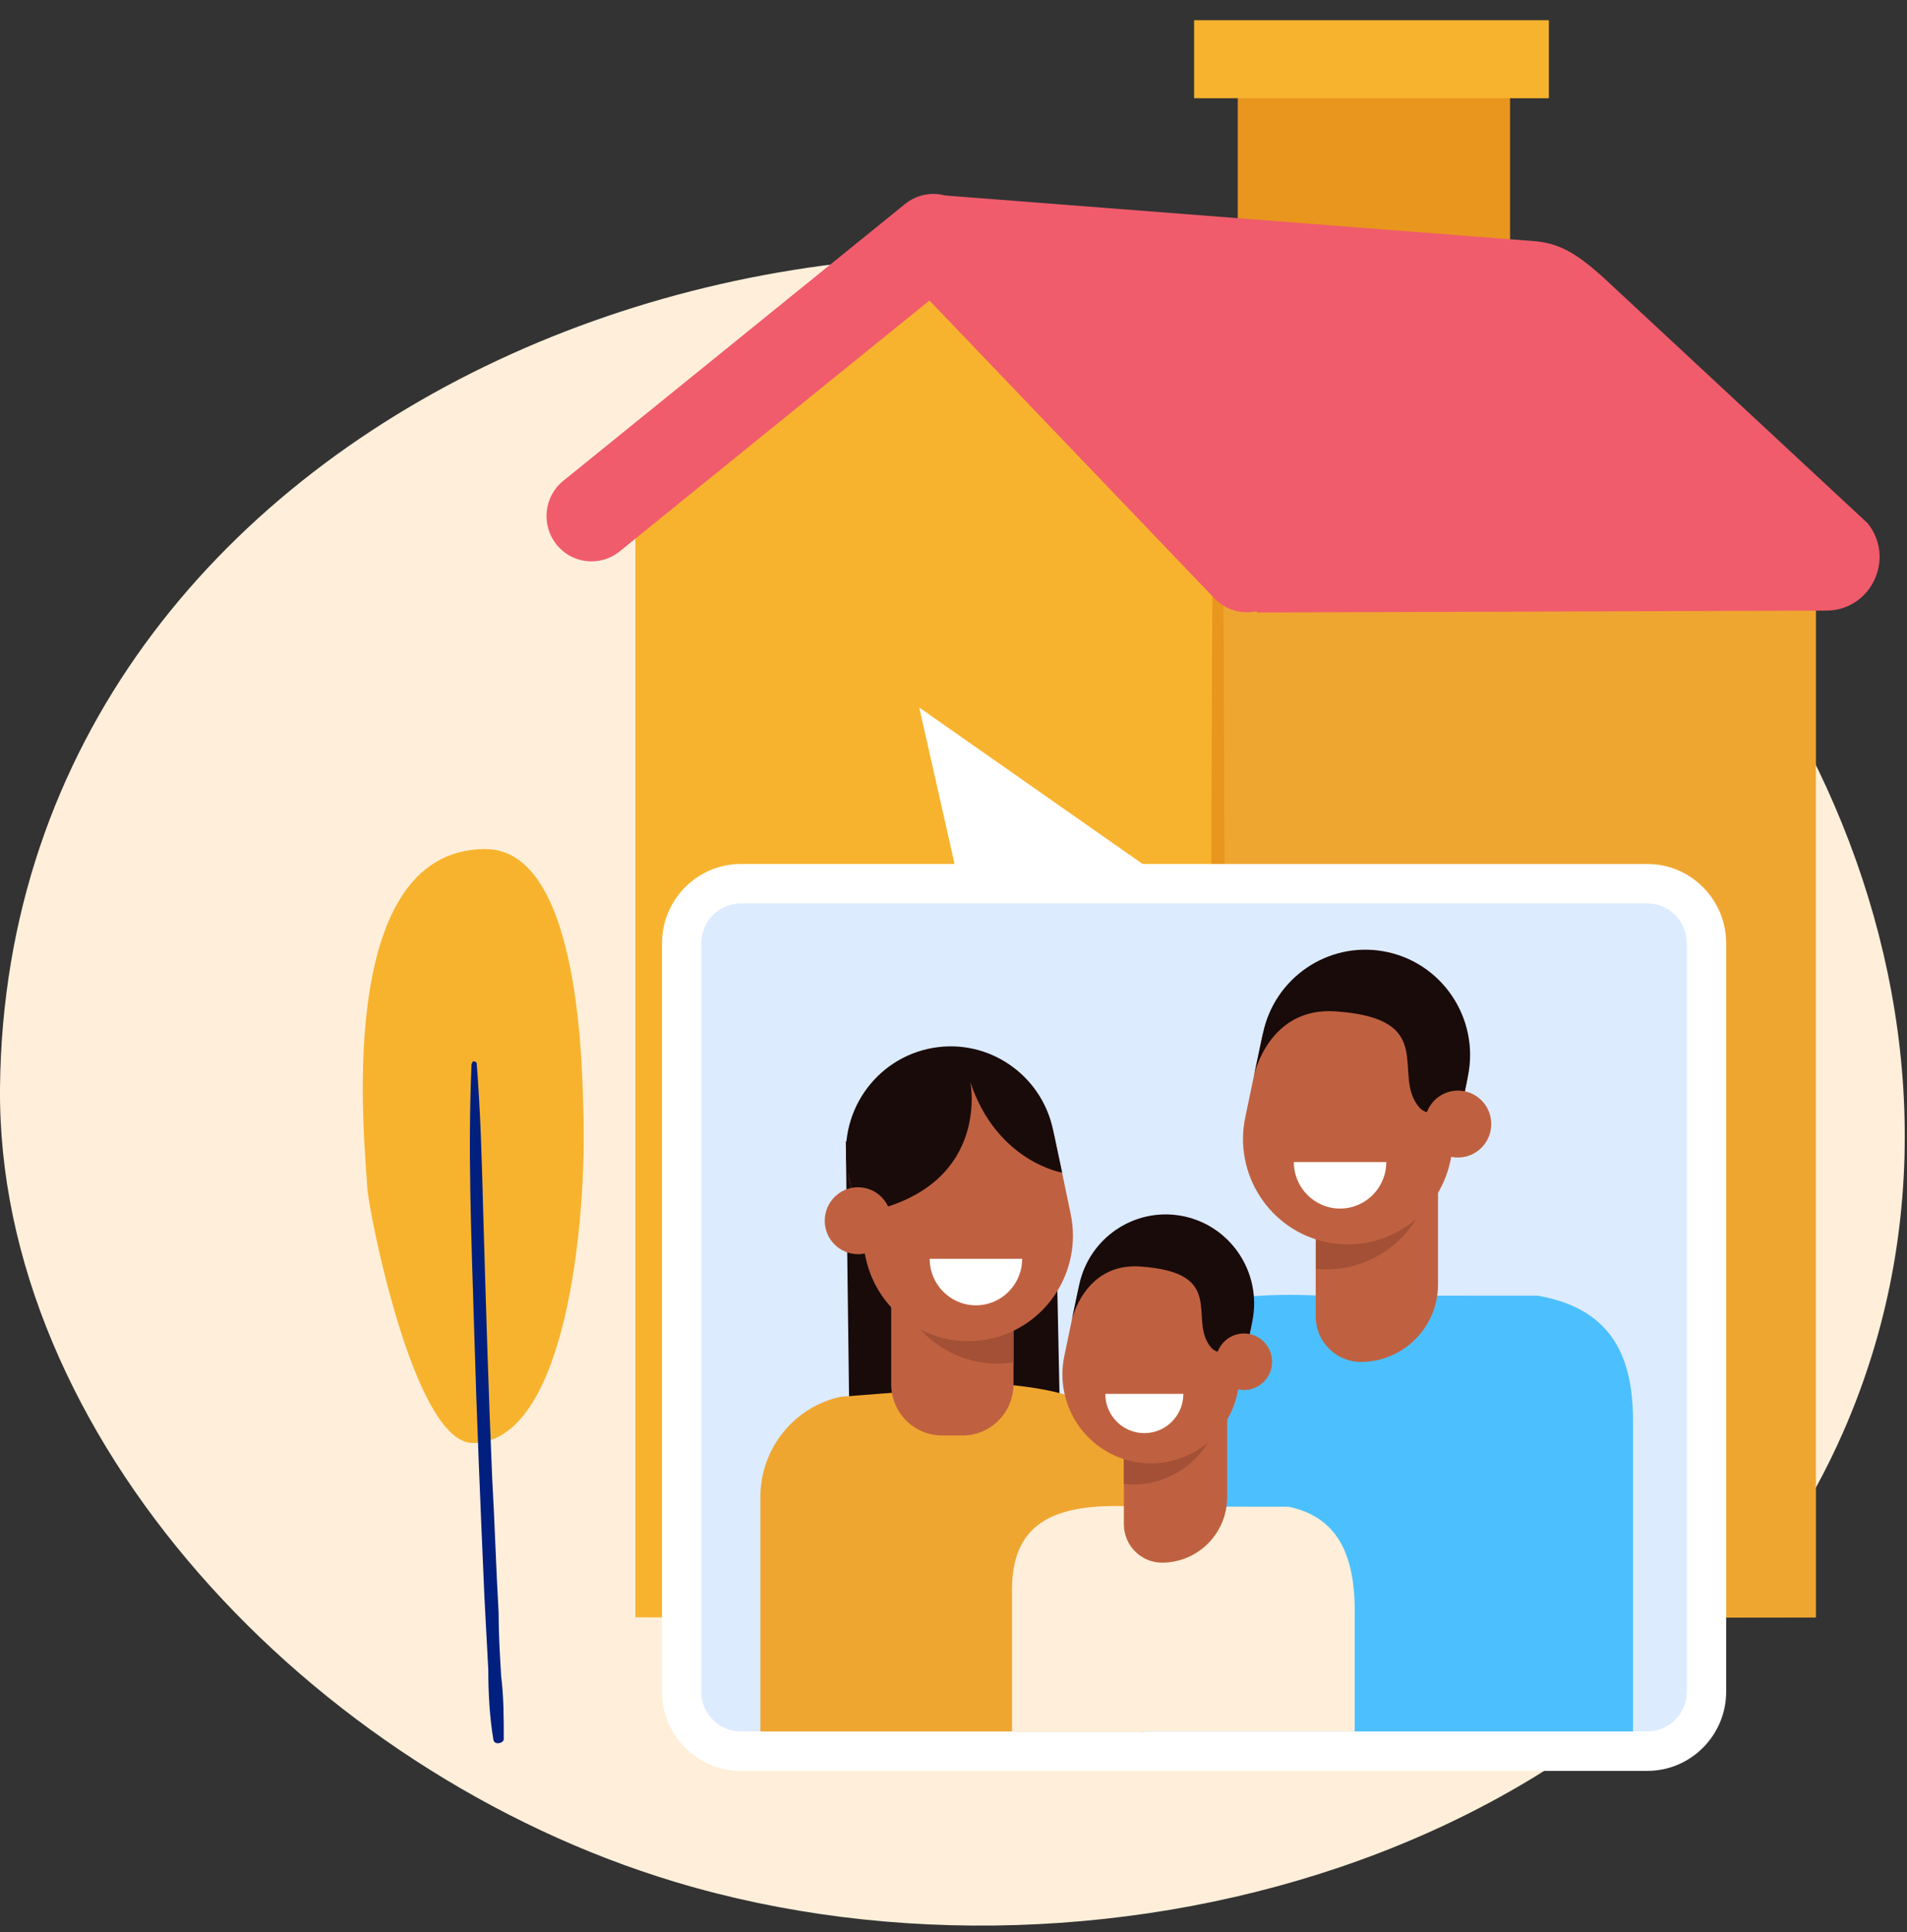 <svg width="77" height="78" viewBox="0 0 77 78" fill="none" xmlns="http://www.w3.org/2000/svg">
<rect x="0" y="0" width="77" height="78" fill="#333333" stroke="none"/>
<path d="M27.263 75.965C12.502 71.521 -0.149 57.924 0.001 43.873C0.3 16.17 34.328 3.221 57.032 14.235C71.33 21.171 81.366 39.997 74.912 56.623C67.852 74.801 44.628 81.194 27.263 75.965Z" fill="#FFEFDA"/>
<path d="M60.724 3.404H50.238V17.194H60.724V3.404Z" fill="#E9961E"/>
<path d="M60.972 17.45H49.977V3.145H60.972V17.45ZM50.486 16.937H60.46V3.657H50.486V16.934V16.937Z" fill="#E9961E"/>
<path d="M19.607 34.272C13.323 34.272 14.778 46.495 14.83 47.956C14.882 48.844 16.699 58.247 19.089 58.247C22.827 58.247 23.71 49.42 23.553 44.772C23.502 43.78 23.553 34.274 19.607 34.274V34.272Z" fill="#F8B32E"/>
<path d="M19.039 42.965C18.883 46.513 19.039 50.058 19.143 53.606C19.247 57.237 19.403 60.867 19.559 64.457C19.611 65.471 19.664 66.442 19.716 67.412C19.716 68.341 19.768 69.311 19.924 70.24C19.976 70.453 20.341 70.367 20.341 70.199C20.341 69.355 20.341 68.509 20.236 67.665C20.184 66.822 20.132 65.934 20.132 65.091C20.028 63.274 19.976 61.46 19.872 59.643C19.716 56.013 19.611 52.382 19.507 48.792C19.455 46.849 19.403 44.867 19.247 42.923C19.247 42.882 19.195 42.838 19.091 42.838C19.091 42.879 19.039 42.923 19.039 42.965Z" fill="#001F7F"/>
<path d="M73.317 24.312V65.284L49.1 65.341L25.656 65.284V20.974L37.962 11.229L73.317 24.312Z" fill="#F8B32E"/>
<path d="M73.314 22.276V65.284L49.098 65.342V17.752L73.314 22.276Z" fill="#EFA630"/>
<path d="M62.54 0.816H48.215V3.965H62.54V0.816Z" fill="#F8B32E"/>
<path d="M49.405 70.302C49.413 69.726 49.421 69.153 49.424 68.577C49.435 67.375 49.435 66.173 49.438 64.971C49.44 63.286 49.446 61.599 49.449 59.915V53.911C49.454 51.738 49.457 49.569 49.457 47.396C49.457 45.224 49.457 43.016 49.457 40.827C49.457 38.77 49.449 36.714 49.443 34.657C49.438 32.888 49.432 31.115 49.424 29.345C49.418 28.011 49.413 26.679 49.407 25.345C49.402 24.601 49.399 23.856 49.394 23.115C49.394 23.04 49.394 22.963 49.394 22.889C49.394 22.607 48.961 22.607 48.961 22.889C48.961 23.465 48.955 24.038 48.95 24.614C48.941 25.816 48.936 27.018 48.933 28.22C48.928 29.905 48.92 31.592 48.914 33.276C48.909 35.278 48.903 37.279 48.898 39.28C48.892 41.453 48.895 43.622 48.898 45.795C48.898 47.984 48.9 50.175 48.903 52.364C48.903 54.421 48.906 56.477 48.909 58.534C48.909 60.304 48.914 62.076 48.917 63.846C48.92 65.18 48.922 66.512 48.925 67.846C48.925 68.591 48.936 69.335 48.947 70.076V70.302C48.955 70.6 49.405 70.6 49.407 70.302H49.405Z" fill="#E9961E"/>
<path d="M50.349 24.715C49.872 24.715 49.395 24.527 49.038 24.155L37.528 12.13L25.022 22.256C24.241 22.89 23.095 22.766 22.468 21.977C21.84 21.189 21.961 20.039 22.745 19.408L36.547 8.232C37.281 7.639 38.342 7.705 38.997 8.389L51.661 21.619C52.358 22.347 52.336 23.504 51.612 24.205C51.258 24.547 50.806 24.715 50.351 24.715H50.349Z" fill="#F05C6C"/>
<path d="M50.769 24.724L73.739 24.647C75.55 24.647 76.55 22.533 75.408 21.119L64.771 11.23C63.809 10.367 63.11 9.854 62.041 9.741L37.523 7.842L50.772 24.724H50.769Z" fill="#F05C6C"/>
<path d="M29.913 35.672H66.518C67.836 35.672 68.907 36.75 68.907 38.076V68.282C68.907 69.608 67.836 70.686 66.518 70.686H29.913C28.595 70.686 27.523 69.608 27.523 68.282V38.076C27.523 36.75 28.595 35.672 29.913 35.672Z" fill="#DDEBFF"/>
<path d="M66.514 36.468C67.397 36.468 68.112 37.188 68.112 38.076V68.282C68.112 69.169 67.397 69.889 66.514 69.889H29.912C29.03 69.889 28.315 69.169 28.315 68.282V38.076C28.315 37.188 29.03 36.468 29.912 36.468H66.517M66.517 34.875H29.912C28.158 34.875 26.73 36.311 26.73 38.076V68.282C26.73 70.046 28.158 71.482 29.912 71.482H66.517C68.271 71.482 69.699 70.046 69.699 68.282V38.076C69.699 36.311 68.271 34.875 66.517 34.875Z" fill="white"/>
<path d="M38.797 35.994L37.117 28.559L47.734 35.994" fill="white"/>
<path d="M42.884 61.298H34.344L34.152 46.072H42.569L42.884 61.298Z" fill="#190B0A"/>
<path d="M65.938 57.371V69.889H46.016V56.257C46.016 52.875 48.792 52.1 53.251 52.296L62.092 52.301C65.181 52.839 65.938 54.893 65.938 57.374V57.371Z" fill="#4CC0FF"/>
<path d="M46.21 60.752V69.891H30.703V60.425C30.703 58.484 32.043 56.805 33.926 56.383L40.471 55.873C43.982 56.176 46.21 57.103 46.21 60.752Z" fill="#EFA630"/>
<path d="M40.923 52.004V55.872C40.923 57.019 39.999 57.945 38.862 57.945H38.045C36.905 57.945 35.984 57.016 35.984 55.872V52.004H40.926H40.923Z" fill="#BF6140"/>
<path d="M40.926 52.004V54.992C38.832 55.32 36.823 54.036 36.223 52.004H40.926Z" fill="#A35036"/>
<path d="M36.531 44.248L39.178 43.689C40.734 43.36 42.263 44.363 42.59 45.928L43.232 49.004C43.712 51.302 42.247 53.562 39.962 54.045C37.676 54.528 35.43 53.053 34.95 50.755L34.307 47.679C33.98 46.114 34.978 44.577 36.534 44.248L36.531 44.248Z" fill="#BF6140"/>
<path d="M39.182 43.687C39.182 43.687 40.067 48.103 34.586 49.005L34.246 47.356C33.758 44.996 35.315 42.703 37.677 42.297C39.911 41.914 42.048 43.375 42.52 45.605L42.887 47.334C42.887 47.334 40.251 46.896 39.182 43.684V43.687Z" fill="#190B0A"/>
<path d="M41.272 50.812C41.272 51.849 40.436 52.69 39.406 52.69C38.375 52.69 37.539 51.849 37.539 50.812" fill="white"/>
<path d="M34.644 50.626C35.385 50.626 35.987 50.021 35.987 49.275C35.987 48.529 35.385 47.924 34.644 47.924C33.902 47.924 33.301 48.529 33.301 49.275C33.301 50.021 33.902 50.626 34.644 50.626Z" fill="#BF6140"/>
<path d="M58.064 48.102V51.84C58.064 53.571 56.669 54.974 54.947 54.974C53.942 54.974 53.125 54.153 53.125 53.141V48.104H58.064V48.102Z" fill="#BF6140"/>
<path d="M57.649 48.102C57.104 50.12 55.18 51.432 53.133 51.214V48.102H57.649Z" fill="#A35036"/>
<path d="M53.551 50.139C51.266 49.656 49.8 47.397 50.281 45.099L50.923 42.023C51.25 40.458 52.779 39.455 54.335 39.784L56.982 40.343C58.538 40.672 59.535 42.21 59.208 43.775L58.566 46.85C58.085 49.149 55.839 50.623 53.554 50.14L53.551 50.139Z" fill="#BF6140"/>
<path d="M53.926 40.824C58.138 41.113 56.154 43.365 57.308 44.703C57.642 45.091 58.303 44.86 58.93 45.102L59.27 43.454C59.758 41.094 58.201 38.8 55.839 38.395C53.605 38.012 51.468 39.473 50.996 41.703L50.629 43.432C50.629 43.432 51.202 40.636 53.926 40.824Z" fill="#190B0A"/>
<path d="M52.242 46.906C52.242 47.943 53.078 48.784 54.109 48.784C55.139 48.784 55.975 47.943 55.975 46.906" fill="white"/>
<path d="M58.87 46.723C59.612 46.723 60.213 46.118 60.213 45.372C60.213 44.626 59.612 44.022 58.87 44.022C58.129 44.022 57.527 44.626 57.527 45.372C57.527 46.118 58.129 46.723 58.87 46.723Z" fill="#BF6140"/>
<path d="M54.701 65.104V69.89H40.863V64.162C40.863 61.305 42.793 60.649 45.89 60.815L52.032 60.82C54.178 61.272 54.704 63.009 54.704 65.104H54.701Z" fill="#FFEFDA"/>
<path d="M49.55 57.273V60.43C49.55 61.891 48.372 63.077 46.919 63.077C46.07 63.077 45.379 62.382 45.379 61.527V57.273H49.55Z" fill="#BF6140"/>
<path d="M49.194 57.273C48.733 58.977 47.108 60.085 45.379 59.903V57.273H49.194Z" fill="#A35036"/>
<path d="M45.737 58.993C43.806 58.585 42.569 56.678 42.975 54.736L43.517 52.138C43.794 50.816 45.085 49.97 46.397 50.248L48.633 50.721C49.948 50.998 50.788 52.297 50.512 53.616L49.969 56.214C49.564 58.157 47.668 59.401 45.737 58.993Z" fill="#BF6140"/>
<path d="M46.05 51.125C49.608 51.37 47.933 53.272 48.906 54.4C49.188 54.728 49.745 54.532 50.276 54.736L50.564 53.344C50.975 51.351 49.66 49.413 47.667 49.071C45.779 48.748 43.975 49.98 43.575 51.863L43.266 53.325C43.266 53.325 43.751 50.965 46.05 51.122V51.125Z" fill="#190B0A"/>
<path d="M44.629 56.264C44.629 57.14 45.336 57.849 46.205 57.849C47.076 57.849 47.781 57.138 47.781 56.264" fill="white"/>
<path d="M50.228 56.109C50.855 56.109 51.363 55.598 51.363 54.968C51.363 54.337 50.855 53.826 50.228 53.826C49.602 53.826 49.094 54.337 49.094 54.968C49.094 55.598 49.602 56.109 50.228 56.109Z" fill="#BF6140"/>
</svg>
